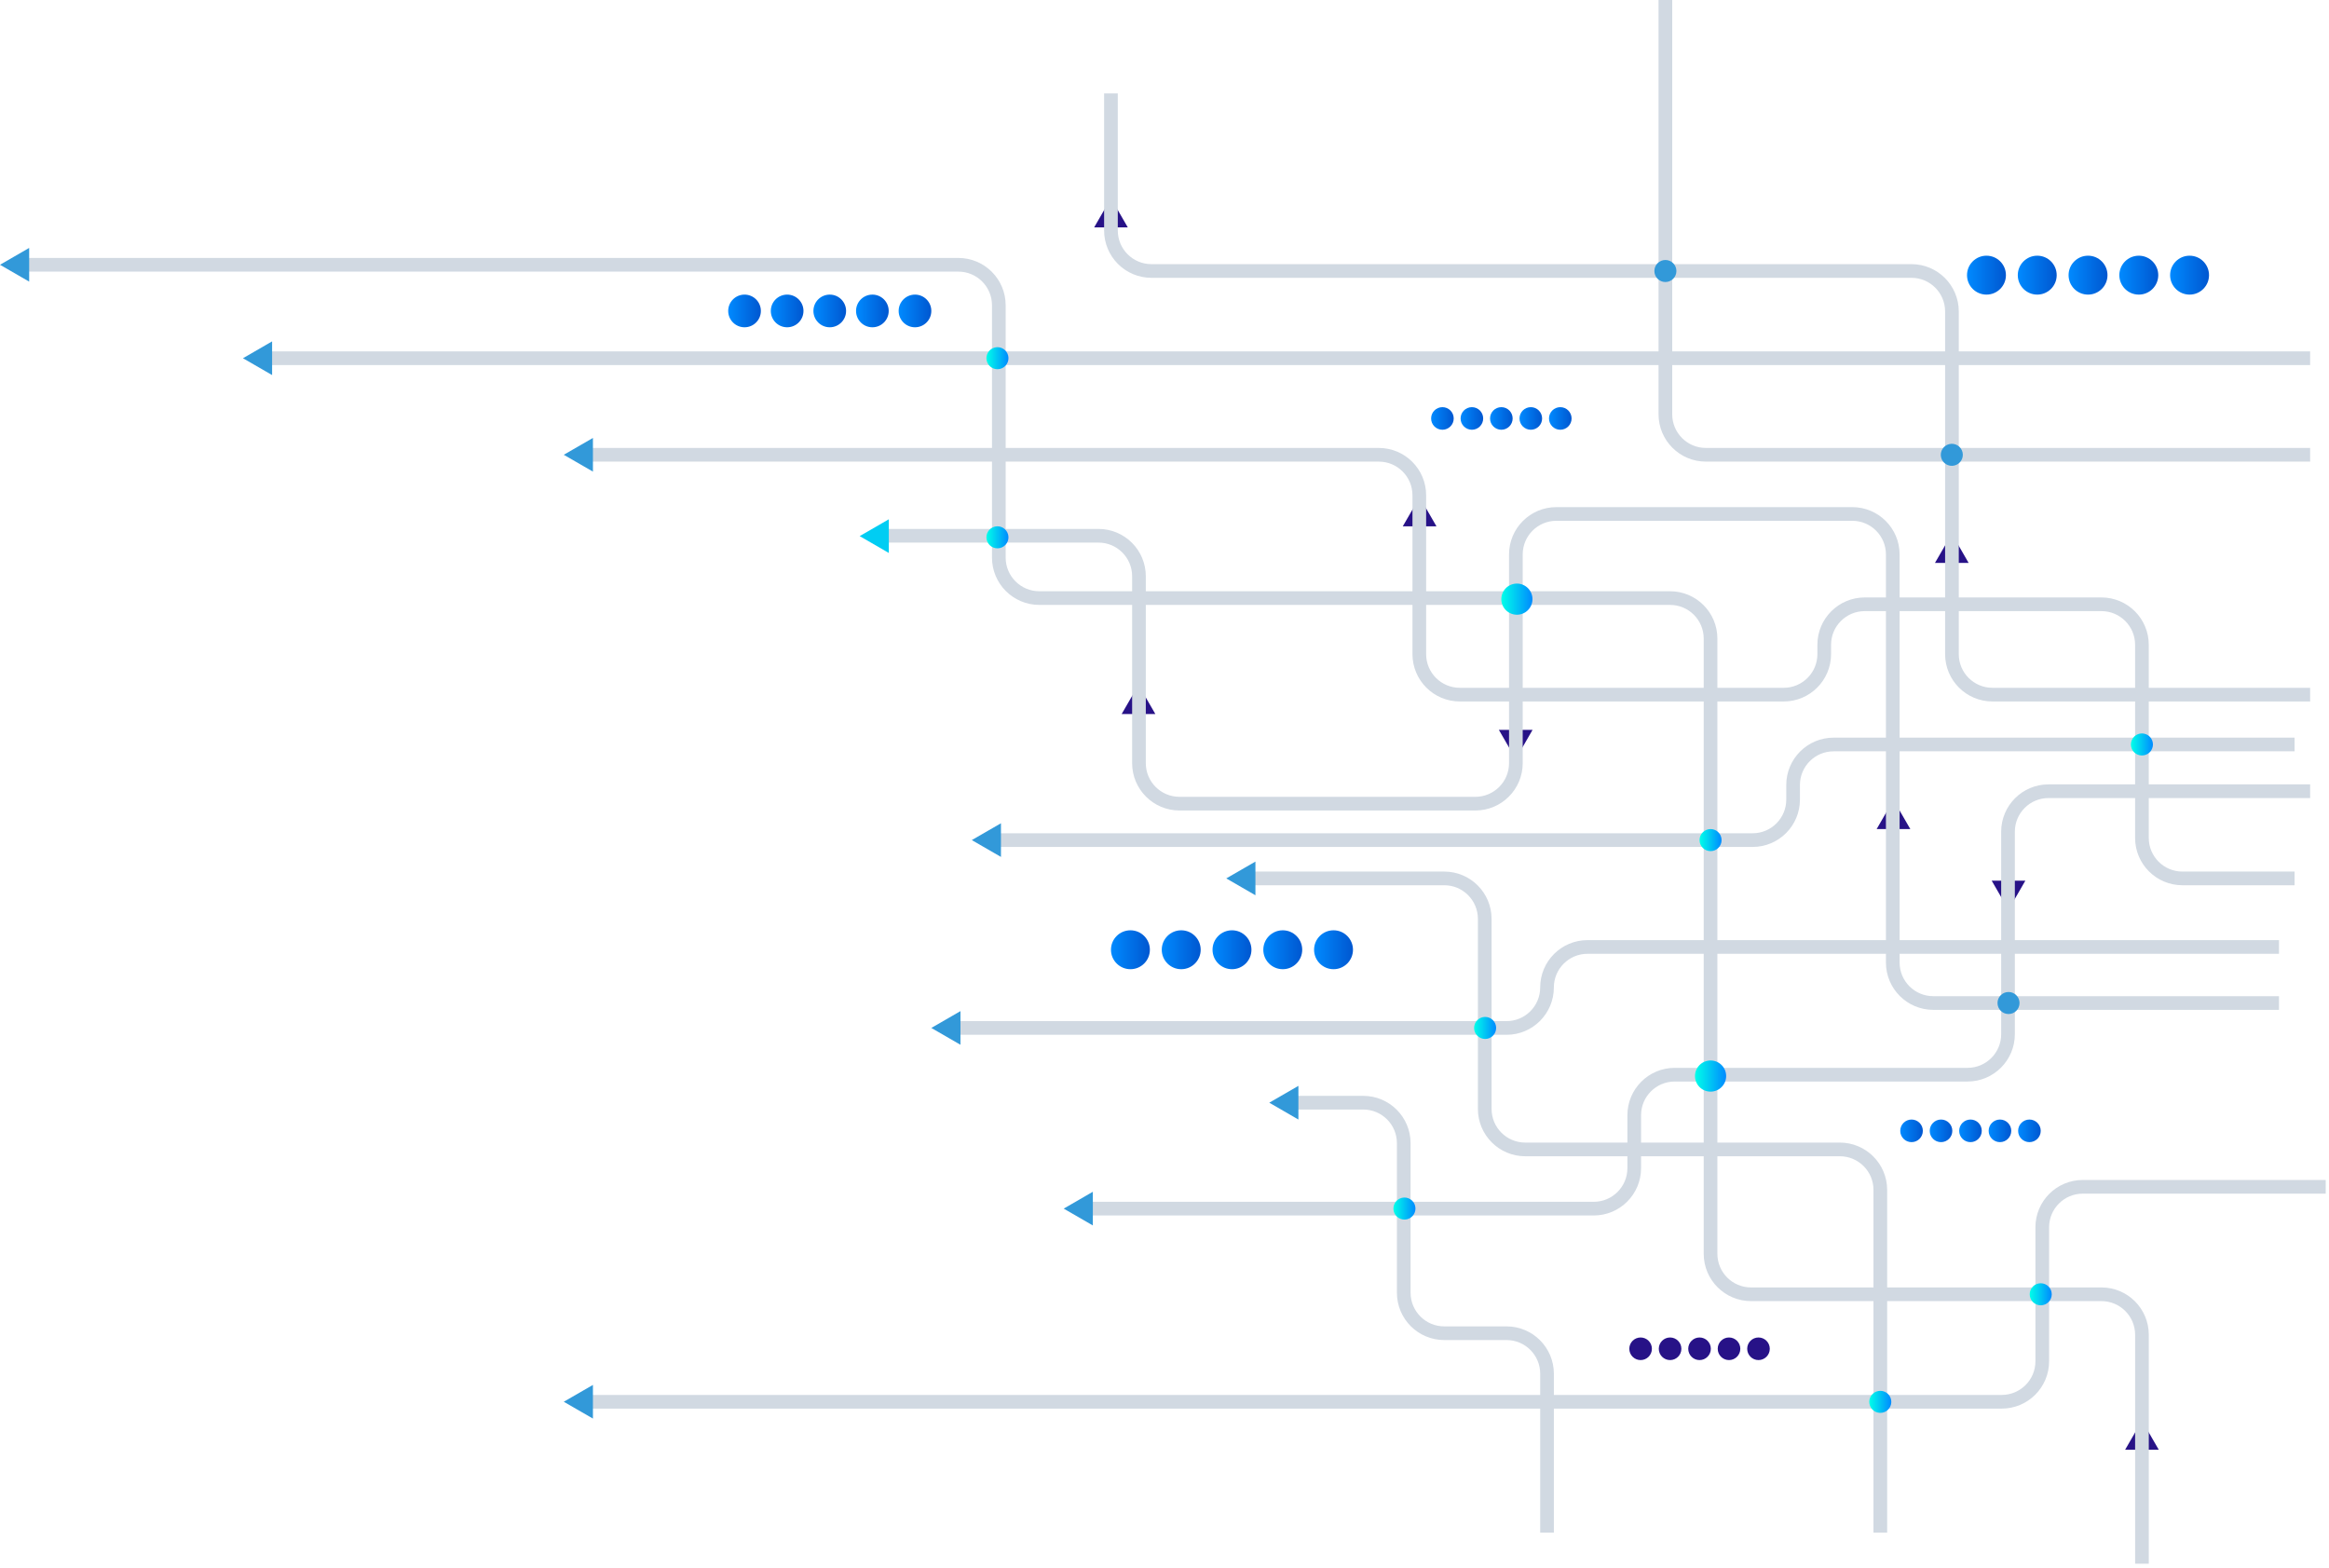 <svg width="511" height="344" viewBox="0 0 511 344" fill="none" xmlns="http://www.w3.org/2000/svg">
<path d="M249.798 150.254L253.49 156.649H246.101L249.798 150.254Z" fill="#271287"/>
<path d="M469.961 311.671L473.653 318.066H466.264L469.961 311.671Z" fill="#271287"/>
<path d="M415.442 175.496L419.139 181.891H411.75L415.442 175.496Z" fill="#271287"/>
<path d="M243.755 43.49L247.447 49.89H240.062L243.755 43.49Z" fill="#271287"/>
<path d="M311.478 109.071L315.17 115.471H307.781L311.478 109.071Z" fill="#271287"/>
<path d="M428.242 117.102L431.934 123.501H424.545L428.242 117.102Z" fill="#271287"/>
<path d="M440.684 199.608L436.992 193.213H444.376L440.684 199.608Z" fill="#271287"/>
<path d="M332.56 166.533L328.868 160.133H336.252L332.56 166.533Z" fill="#271287"/>
<path d="M506.863 99.775H374.283C369.375 99.775 365.398 95.798 365.398 90.89V0" stroke="#D1D9E2" stroke-width="3" stroke-miterlimit="10"/>
<path d="M506.863 152.397H437.156C432.247 152.397 428.271 148.42 428.271 143.512V68.337C428.271 63.428 424.294 59.452 419.385 59.452H252.635C247.726 59.452 243.75 55.475 243.75 50.566V20.498" stroke="#D1D9E2" stroke-width="3" stroke-miterlimit="10"/>
<path d="M506.863 78.592H56.502" stroke="#D1D9E2" stroke-width="3" stroke-miterlimit="10"/>
<path d="M510.28 260.377H456.973C452.065 260.377 448.088 264.354 448.088 269.262V298.65C448.088 303.558 444.111 307.535 439.203 307.535H126.89" stroke="#D1D9E2" stroke-width="3" stroke-miterlimit="10"/>
<path d="M469.961 343.066V292.839C469.961 287.93 465.984 283.953 461.076 283.953H384.192C379.283 283.953 375.307 279.976 375.307 275.068V140.099C375.307 135.191 371.33 131.214 366.421 131.214H228.035C223.127 131.214 219.15 127.237 219.15 122.329V66.975C219.15 62.067 215.173 58.09 210.265 58.09H3.195" stroke="#D1D9E2" stroke-width="3" stroke-miterlimit="10"/>
<path d="M503.446 192.716H478.842C473.933 192.716 469.956 188.74 469.956 183.831V141.461C469.956 136.552 465.979 132.575 461.071 132.575H409.135C404.226 132.575 400.249 136.552 400.249 141.461V143.512C400.249 148.42 396.272 152.397 391.364 152.397H320.291C315.383 152.397 311.406 148.42 311.406 143.512V108.661C311.406 103.752 307.429 99.775 302.521 99.775H126.885" stroke="#D1D9E2" stroke-width="3" stroke-miterlimit="10"/>
<path d="M500.029 220.052H424.173C419.265 220.052 415.288 216.075 415.288 211.167V121.643C415.288 116.735 411.311 112.758 406.402 112.758H341.478C336.57 112.758 332.593 116.735 332.593 121.643V167.431C332.593 172.339 328.616 176.316 323.708 176.316H258.784C253.875 176.316 249.898 172.339 249.898 167.431V126.426C249.898 121.518 245.922 117.541 241.013 117.541H191.809" stroke="#D1D9E2" stroke-width="3" stroke-miterlimit="10"/>
<path d="M506.863 173.584H449.458C444.55 173.584 440.573 177.561 440.573 182.47V226.891C440.573 231.8 436.596 235.777 431.688 235.777H367.449C362.54 235.777 358.564 239.754 358.564 244.662V256.279C358.564 261.188 354.587 265.164 349.678 265.164H236.578" stroke="#D1D9E2" stroke-width="3" stroke-miterlimit="10"/>
<path d="M339.432 336.233V301.382C339.432 296.473 335.455 292.496 330.547 292.496H316.879C311.97 292.496 307.993 288.519 307.993 283.611V250.806C307.993 245.898 304.016 241.921 299.108 241.921H281.68" stroke="#D1D9E2" stroke-width="3" stroke-miterlimit="10"/>
<path d="M500.029 207.755H348.313C343.404 207.755 339.427 211.732 339.427 216.641C339.427 221.549 335.45 225.526 330.542 225.526H207.528" stroke="#D1D9E2" stroke-width="3" stroke-miterlimit="10"/>
<path d="M412.557 336.233V261.057C412.557 256.149 408.58 252.172 403.671 252.172H334.65C329.741 252.172 325.764 248.195 325.764 243.287V201.602C325.764 196.693 321.787 192.716 316.879 192.716H273.823" stroke="#D1D9E2" stroke-width="3" stroke-miterlimit="10"/>
<path d="M503.446 163.333H402.305C397.397 163.333 393.42 167.31 393.42 172.218V175.428C393.42 180.336 389.443 184.313 384.535 184.313H216.418" stroke="#D1D9E2" stroke-width="3" stroke-miterlimit="10"/>
<path d="M329.446 131.996C329.144 130.133 330.409 128.378 332.271 128.076C334.134 127.773 335.889 129.038 336.192 130.901C336.494 132.764 335.229 134.519 333.366 134.821C331.504 135.124 329.748 133.859 329.446 131.996Z" fill="url(#paint0_linear_6122_124955)"/>
<path d="M375.311 239.493C373.424 239.493 371.894 237.963 371.894 236.076C371.894 234.189 373.424 232.659 375.311 232.659C377.199 232.659 378.729 234.189 378.729 236.076C378.729 237.963 377.199 239.493 375.311 239.493Z" fill="url(#paint1_linear_6122_124955)"/>
<path d="M410.169 307.975C409.936 306.66 410.813 305.405 412.128 305.172C413.443 304.939 414.698 305.816 414.931 307.13C415.164 308.445 414.288 309.7 412.973 309.934C411.658 310.167 410.403 309.29 410.169 307.975Z" fill="url(#paint2_linear_6122_124955)"/>
<path d="M425.887 100.333C425.583 99.033 426.39 97.732 427.69 97.428C428.99 97.123 430.291 97.93 430.596 99.231C430.9 100.531 430.093 101.832 428.793 102.136C427.492 102.441 426.192 101.634 425.887 100.333Z" fill="#3299D9"/>
<path d="M216.493 79.14C216.186 77.84 216.991 76.538 218.291 76.231C219.591 75.924 220.893 76.729 221.2 78.029C221.507 79.329 220.702 80.631 219.402 80.938C218.102 81.245 216.8 80.44 216.493 79.14Z" fill="url(#paint3_linear_6122_124955)"/>
<path d="M365.398 61.874C364.063 61.874 362.98 60.791 362.98 59.456C362.98 58.121 364.063 57.038 365.398 57.038C366.734 57.038 367.816 58.121 367.816 59.456C367.816 60.791 366.734 61.874 365.398 61.874Z" fill="#3299D9"/>
<path d="M375.311 186.727C373.976 186.727 372.893 185.644 372.893 184.309C372.893 182.973 373.976 181.891 375.311 181.891C376.646 181.891 377.729 182.973 377.729 184.309C377.729 185.644 376.646 186.727 375.311 186.727Z" fill="url(#paint4_linear_6122_124955)"/>
<path d="M325.846 227.939C324.511 227.939 323.428 226.856 323.428 225.521C323.428 224.186 324.511 223.103 325.846 223.103C327.182 223.103 328.264 224.186 328.264 225.521C328.264 226.856 327.182 227.939 325.846 227.939Z" fill="url(#paint5_linear_6122_124955)"/>
<path d="M305.792 265.702C305.485 264.402 306.29 263.1 307.589 262.793C308.889 262.486 310.192 263.291 310.498 264.591C310.805 265.891 310 267.193 308.7 267.5C307.401 267.807 306.098 267.002 305.792 265.702Z" fill="url(#paint6_linear_6122_124955)"/>
<path d="M447.75 286.372C446.415 286.372 445.332 285.289 445.332 283.954C445.332 282.618 446.415 281.536 447.75 281.536C449.086 281.536 450.168 282.618 450.168 283.954C450.168 285.289 449.086 286.372 447.75 286.372Z" fill="url(#paint7_linear_6122_124955)"/>
<path d="M468.999 165.55C467.772 165.023 467.205 163.601 467.732 162.374C468.259 161.147 469.681 160.58 470.908 161.107C472.135 161.634 472.703 163.056 472.175 164.283C471.648 165.51 470.226 166.077 468.999 165.55Z" fill="url(#paint8_linear_6122_124955)"/>
<path d="M216.492 118.437C216.186 117.138 216.99 115.835 218.29 115.528C219.59 115.222 220.892 116.027 221.199 117.326C221.506 118.626 220.701 119.928 219.401 120.235C218.101 120.542 216.799 119.737 216.492 118.437Z" fill="url(#paint9_linear_6122_124955)"/>
<path d="M440.684 222.471C439.349 222.471 438.266 221.388 438.266 220.053C438.266 218.717 439.349 217.635 440.684 217.635C442.019 217.635 443.102 218.717 443.102 220.053C443.102 221.388 442.019 222.471 440.684 222.471Z" fill="#3299D9"/>
<path d="M213.218 184.308L219.618 180.616V188.001L213.218 184.308Z" fill="#3299D9"/>
<path d="M269.05 192.716L275.45 189.024V196.413L269.05 192.716Z" fill="#3299D9"/>
<path d="M123.694 307.531L130.094 303.838V311.223L123.694 307.531Z" fill="#3299D9"/>
<path d="M233.383 265.16L239.778 261.463V268.852L233.383 265.16Z" fill="#3299D9"/>
<path d="M278.485 241.921L284.88 238.229V245.618L278.485 241.921Z" fill="#3299D9"/>
<path d="M204.338 225.521L210.733 221.829V229.213L204.338 225.521Z" fill="#3299D9"/>
<path d="M188.619 117.618L195.014 113.926V121.315L188.619 117.618Z" fill="#01CDF3"/>
<path d="M123.694 99.775L130.094 96.083V103.467L123.694 99.775Z" fill="#3299D9"/>
<path d="M53.307 78.593L59.702 74.895V82.285L53.307 78.593Z" fill="#3299D9"/>
<path d="M-0 58.09L6.399 54.393V61.782L-0 58.09Z" fill="#3299D9"/>
<path d="M476.138 60.366C476.138 58.008 478.05 56.097 480.407 56.097C482.765 56.097 484.676 58.008 484.676 60.366C484.676 62.723 482.765 64.635 480.407 64.635C478.05 64.635 476.138 62.723 476.138 60.366Z" fill="url(#paint10_linear_6122_124955)"/>
<path d="M464.999 60.366C464.999 58.008 466.911 56.097 469.268 56.097C471.626 56.097 473.537 58.008 473.537 60.366C473.537 62.723 471.626 64.635 469.268 64.635C466.911 64.635 464.999 62.723 464.999 60.366Z" fill="url(#paint11_linear_6122_124955)"/>
<path d="M453.86 60.366C453.86 58.008 455.771 56.097 458.129 56.097C460.487 56.097 462.398 58.008 462.398 60.366C462.398 62.723 460.487 64.635 458.129 64.635C455.771 64.635 453.86 62.723 453.86 60.366Z" fill="url(#paint12_linear_6122_124955)"/>
<path d="M442.717 60.366C442.717 58.008 444.628 56.097 446.985 56.097C449.343 56.097 451.254 58.008 451.254 60.366C451.254 62.723 449.343 64.635 446.985 64.635C444.628 64.635 442.717 62.723 442.717 60.366Z" fill="url(#paint13_linear_6122_124955)"/>
<path d="M431.577 60.366C431.577 58.008 433.488 56.097 435.846 56.097C438.203 56.097 440.115 58.008 440.115 60.366C440.115 62.723 438.203 64.635 435.846 64.635C433.488 64.635 431.577 62.723 431.577 60.366Z" fill="url(#paint14_linear_6122_124955)"/>
<path d="M288.317 208.366C288.317 206.008 290.228 204.097 292.586 204.097C294.943 204.097 296.854 206.008 296.854 208.366C296.854 210.723 294.943 212.634 292.586 212.634C290.228 212.634 288.317 210.723 288.317 208.366Z" fill="url(#paint15_linear_6122_124955)"/>
<path d="M277.178 208.366C277.178 206.008 279.089 204.097 281.446 204.097C283.804 204.097 285.715 206.008 285.715 208.366C285.715 210.723 283.804 212.634 281.446 212.634C279.089 212.634 277.178 210.723 277.178 208.366Z" fill="url(#paint16_linear_6122_124955)"/>
<path d="M266.038 208.366C266.038 206.008 267.95 204.097 270.307 204.097C272.665 204.097 274.576 206.008 274.576 208.366C274.576 210.723 272.665 212.634 270.307 212.634C267.95 212.634 266.038 210.723 266.038 208.366Z" fill="url(#paint17_linear_6122_124955)"/>
<path d="M254.899 208.366C254.899 206.008 256.81 204.097 259.168 204.097C261.525 204.097 263.437 206.008 263.437 208.366C263.437 210.723 261.525 212.634 259.168 212.634C256.81 212.634 254.899 210.723 254.899 208.366Z" fill="url(#paint18_linear_6122_124955)"/>
<path d="M243.755 208.366C243.755 206.008 245.666 204.097 248.024 204.097C250.381 204.097 252.292 206.008 252.292 208.366C252.292 210.723 250.381 212.634 248.024 212.634C245.666 212.634 243.755 210.723 243.755 208.366Z" fill="url(#paint19_linear_6122_124955)"/>
<path d="M200.752 64.634H200.757C202.735 64.634 204.338 66.238 204.338 68.215V68.22C204.338 70.198 202.735 71.801 200.757 71.801H200.752C198.774 71.801 197.171 70.198 197.171 68.22V68.215C197.171 66.238 198.774 64.634 200.752 64.634Z" fill="url(#paint20_linear_6122_124955)"/>
<path d="M191.403 64.634H191.408C193.386 64.634 194.989 66.238 194.989 68.215V68.22C194.989 70.198 193.386 71.801 191.408 71.801H191.403C189.425 71.801 187.822 70.198 187.822 68.22V68.215C187.822 66.238 189.425 64.634 191.403 64.634Z" fill="url(#paint21_linear_6122_124955)"/>
<path d="M182.05 64.634H182.055C184.032 64.634 185.636 66.238 185.636 68.215V68.22C185.636 70.198 184.032 71.801 182.055 71.801H182.05C180.072 71.801 178.469 70.198 178.469 68.22V68.215C178.469 66.238 180.072 64.634 182.05 64.634Z" fill="url(#paint22_linear_6122_124955)"/>
<path d="M172.701 64.634H172.706C174.684 64.634 176.287 66.238 176.287 68.215V68.22C176.287 70.198 174.684 71.801 172.706 71.801H172.701C170.723 71.801 169.12 70.198 169.12 68.22V68.215C169.12 66.238 170.723 64.634 172.701 64.634Z" fill="url(#paint23_linear_6122_124955)"/>
<path d="M163.353 64.634H163.358C165.336 64.634 166.939 66.238 166.939 68.215V68.22C166.939 70.198 165.336 71.801 163.358 71.801H163.353C161.375 71.801 159.772 70.198 159.772 68.22V68.215C159.772 66.238 161.375 64.634 163.353 64.634Z" fill="url(#paint24_linear_6122_124955)"/>
<path d="M385.823 293.432H385.828C387.196 293.432 388.304 294.541 388.304 295.908V295.913C388.304 297.28 387.196 298.389 385.828 298.389H385.823C384.456 298.389 383.348 297.28 383.348 295.913V295.908C383.348 294.541 384.456 293.432 385.823 293.432Z" fill="#271287"/>
<path d="M379.356 293.432H379.361C380.728 293.432 381.837 294.541 381.837 295.908V295.913C381.837 297.28 380.728 298.389 379.361 298.389H379.356C377.989 298.389 376.88 297.28 376.88 295.913V295.908C376.88 294.541 377.989 293.432 379.356 293.432Z" fill="#271287"/>
<path d="M372.889 293.432H372.894C374.261 293.432 375.37 294.541 375.37 295.908V295.913C375.37 297.28 374.261 298.389 372.894 298.389H372.889C371.521 298.389 370.413 297.28 370.413 295.913V295.908C370.413 294.541 371.521 293.432 372.889 293.432Z" fill="#271287"/>
<path d="M366.426 293.432H366.431C367.798 293.432 368.907 294.541 368.907 295.908V295.913C368.907 297.28 367.798 298.389 366.431 298.389H366.426C365.059 298.389 363.95 297.28 363.95 295.913V295.908C363.95 294.541 365.059 293.432 366.426 293.432Z" fill="#271287"/>
<path d="M359.959 293.432H359.964C361.331 293.432 362.439 294.541 362.439 295.908V295.913C362.439 297.28 361.331 298.389 359.964 298.389H359.959C358.591 298.389 357.483 297.28 357.483 295.913V295.908C357.483 294.541 358.591 293.432 359.959 293.432Z" fill="#271287"/>
<path d="M445.269 245.618H445.274C446.641 245.618 447.75 246.726 447.75 248.094V248.098C447.75 249.466 446.641 250.574 445.274 250.574H445.269C443.902 250.574 442.793 249.466 442.793 248.098V248.094C442.793 246.726 443.902 245.618 445.269 245.618Z" fill="url(#paint25_linear_6122_124955)"/>
<path d="M438.802 245.618H438.807C440.174 245.618 441.283 246.726 441.283 248.094V248.098C441.283 249.466 440.174 250.574 438.807 250.574H438.802C437.435 250.574 436.326 249.466 436.326 248.098V248.094C436.326 246.726 437.435 245.618 438.802 245.618Z" fill="url(#paint26_linear_6122_124955)"/>
<path d="M432.335 245.618H432.34C433.707 245.618 434.815 246.726 434.815 248.094V248.098C434.815 249.466 433.707 250.574 432.34 250.574H432.335C430.967 250.574 429.859 249.466 429.859 248.098V248.094C429.859 246.726 430.967 245.618 432.335 245.618Z" fill="url(#paint27_linear_6122_124955)"/>
<path d="M425.872 245.618H425.877C427.245 245.618 428.353 246.726 428.353 248.094V248.098C428.353 249.466 427.245 250.574 425.877 250.574H425.872C424.505 250.574 423.396 249.466 423.396 248.098V248.094C423.396 246.726 424.505 245.618 425.872 245.618Z" fill="url(#paint28_linear_6122_124955)"/>
<path d="M419.405 245.618H419.41C420.777 245.618 421.886 246.726 421.886 248.094V248.098C421.886 249.466 420.777 250.574 419.41 250.574H419.405C418.038 250.574 416.929 249.466 416.929 248.098V248.094C416.929 246.726 418.038 245.618 419.405 245.618Z" fill="url(#paint29_linear_6122_124955)"/>
<path d="M342.338 89.326H342.342C343.71 89.326 344.818 90.435 344.818 91.802V91.807C344.818 93.174 343.71 94.283 342.342 94.283H342.338C340.97 94.283 339.862 93.174 339.862 91.807V91.802C339.862 90.435 340.97 89.326 342.338 89.326Z" fill="url(#paint30_linear_6122_124955)"/>
<path d="M335.87 89.326H335.875C337.243 89.326 338.351 90.435 338.351 91.802V91.807C338.351 93.174 337.243 94.283 335.875 94.283H335.87C334.503 94.283 333.394 93.174 333.394 91.807V91.802C333.394 90.435 334.503 89.326 335.87 89.326Z" fill="url(#paint31_linear_6122_124955)"/>
<path d="M329.403 89.326H329.408C330.775 89.326 331.884 90.435 331.884 91.802V91.807C331.884 93.174 330.775 94.283 329.408 94.283H329.403C328.036 94.283 326.927 93.174 326.927 91.807V91.802C326.927 90.435 328.036 89.326 329.403 89.326Z" fill="url(#paint32_linear_6122_124955)"/>
<path d="M322.941 89.326H322.945C324.313 89.326 325.421 90.435 325.421 91.802V91.807C325.421 93.174 324.313 94.283 322.945 94.283H322.941C321.573 94.283 320.465 93.174 320.465 91.807V91.802C320.465 90.435 321.573 89.326 322.941 89.326Z" fill="url(#paint33_linear_6122_124955)"/>
<path d="M316.473 89.326H316.478C317.846 89.326 318.954 90.435 318.954 91.802V91.807C318.954 93.174 317.846 94.283 316.478 94.283H316.473C315.106 94.283 313.997 93.174 313.997 91.807V91.802C313.997 90.435 315.106 89.326 316.473 89.326Z" fill="url(#paint34_linear_6122_124955)"/>
<defs>
<linearGradient id="paint0_linear_6122_124955" x1="336.232" y1="131.439" x2="329.398" y2="131.439" gradientUnits="userSpaceOnUse">
<stop stop-color="#008AFF"/>
<stop offset="1" stop-color="#00FFE9"/>
</linearGradient>
<linearGradient id="paint1_linear_6122_124955" x1="378.729" y1="236.076" x2="371.894" y2="236.076" gradientUnits="userSpaceOnUse">
<stop stop-color="#008AFF"/>
<stop offset="1" stop-color="#00FFE9"/>
</linearGradient>
<linearGradient id="paint2_linear_6122_124955" x1="414.942" y1="307.544" x2="410.111" y2="307.544" gradientUnits="userSpaceOnUse">
<stop stop-color="#008AFF"/>
<stop offset="1" stop-color="#00FFE9"/>
</linearGradient>
<linearGradient id="paint3_linear_6122_124955" x1="221.264" y1="78.6" x2="216.433" y2="78.6" gradientUnits="userSpaceOnUse">
<stop stop-color="#008AFF"/>
<stop offset="1" stop-color="#00FFE9"/>
</linearGradient>
<linearGradient id="paint4_linear_6122_124955" x1="377.724" y1="184.309" x2="372.893" y2="184.309" gradientUnits="userSpaceOnUse">
<stop stop-color="#008AFF"/>
<stop offset="1" stop-color="#00FFE9"/>
</linearGradient>
<linearGradient id="paint5_linear_6122_124955" x1="328.259" y1="225.521" x2="323.428" y2="225.521" gradientUnits="userSpaceOnUse">
<stop stop-color="#008AFF"/>
<stop offset="1" stop-color="#00FFE9"/>
</linearGradient>
<linearGradient id="paint6_linear_6122_124955" x1="310.573" y1="265.154" x2="305.742" y2="265.154" gradientUnits="userSpaceOnUse">
<stop stop-color="#008AFF"/>
<stop offset="1" stop-color="#00FFE9"/>
</linearGradient>
<linearGradient id="paint7_linear_6122_124955" x1="450.164" y1="283.954" x2="445.332" y2="283.954" gradientUnits="userSpaceOnUse">
<stop stop-color="#008AFF"/>
<stop offset="1" stop-color="#00FFE9"/>
</linearGradient>
<linearGradient id="paint8_linear_6122_124955" x1="472.374" y1="163.329" x2="467.543" y2="163.329" gradientUnits="userSpaceOnUse">
<stop stop-color="#008AFF"/>
<stop offset="1" stop-color="#00FFE9"/>
</linearGradient>
<linearGradient id="paint9_linear_6122_124955" x1="221.267" y1="117.898" x2="216.436" y2="117.898" gradientUnits="userSpaceOnUse">
<stop stop-color="#008AFF"/>
<stop offset="1" stop-color="#00FFE9"/>
</linearGradient>
<linearGradient id="paint10_linear_6122_124955" x1="484.676" y1="60.363" x2="476.138" y2="60.363" gradientUnits="userSpaceOnUse">
<stop stop-color="#0057D0"/>
<stop offset="1" stop-color="#008AFF"/>
</linearGradient>
<linearGradient id="paint11_linear_6122_124955" x1="473.537" y1="3.81592e-05" x2="464.999" y2="3.81592e-05" gradientUnits="userSpaceOnUse">
<stop stop-color="#0057D0"/>
<stop offset="1" stop-color="#008AFF"/>
</linearGradient>
<linearGradient id="paint12_linear_6122_124955" x1="462.398" y1="3.78433e-05" x2="453.855" y2="3.78433e-05" gradientUnits="userSpaceOnUse">
<stop stop-color="#0057D0"/>
<stop offset="1" stop-color="#008AFF"/>
</linearGradient>
<linearGradient id="paint13_linear_6122_124955" x1="451.254" y1="3.81592e-05" x2="442.717" y2="3.81592e-05" gradientUnits="userSpaceOnUse">
<stop stop-color="#0057D0"/>
<stop offset="1" stop-color="#008AFF"/>
</linearGradient>
<linearGradient id="paint14_linear_6122_124955" x1="440.115" y1="3.81592e-05" x2="431.577" y2="3.81592e-05" gradientUnits="userSpaceOnUse">
<stop stop-color="#0057D0"/>
<stop offset="1" stop-color="#008AFF"/>
</linearGradient>
<linearGradient id="paint15_linear_6122_124955" x1="296.854" y1="208.363" x2="288.317" y2="208.363" gradientUnits="userSpaceOnUse">
<stop stop-color="#0057D0"/>
<stop offset="1" stop-color="#008AFF"/>
</linearGradient>
<linearGradient id="paint16_linear_6122_124955" x1="285.715" y1="208.363" x2="277.178" y2="208.363" gradientUnits="userSpaceOnUse">
<stop stop-color="#0057D0"/>
<stop offset="1" stop-color="#008AFF"/>
</linearGradient>
<linearGradient id="paint17_linear_6122_124955" x1="274.576" y1="208.363" x2="266.038" y2="208.363" gradientUnits="userSpaceOnUse">
<stop stop-color="#0057D0"/>
<stop offset="1" stop-color="#008AFF"/>
</linearGradient>
<linearGradient id="paint18_linear_6122_124955" x1="263.437" y1="208.363" x2="254.894" y2="208.363" gradientUnits="userSpaceOnUse">
<stop stop-color="#0057D0"/>
<stop offset="1" stop-color="#008AFF"/>
</linearGradient>
<linearGradient id="paint19_linear_6122_124955" x1="252.292" y1="208.363" x2="243.755" y2="208.363" gradientUnits="userSpaceOnUse">
<stop stop-color="#0057D0"/>
<stop offset="1" stop-color="#008AFF"/>
</linearGradient>
<linearGradient id="paint20_linear_6122_124955" x1="204.338" y1="68.215" x2="197.171" y2="68.215" gradientUnits="userSpaceOnUse">
<stop stop-color="#0057D0"/>
<stop offset="1" stop-color="#008AFF"/>
</linearGradient>
<linearGradient id="paint21_linear_6122_124955" x1="194.989" y1="68.215" x2="187.822" y2="68.215" gradientUnits="userSpaceOnUse">
<stop stop-color="#0057D0"/>
<stop offset="1" stop-color="#008AFF"/>
</linearGradient>
<linearGradient id="paint22_linear_6122_124955" x1="185.636" y1="68.215" x2="178.473" y2="68.215" gradientUnits="userSpaceOnUse">
<stop stop-color="#0057D0"/>
<stop offset="1" stop-color="#008AFF"/>
</linearGradient>
<linearGradient id="paint23_linear_6122_124955" x1="176.287" y1="68.215" x2="169.125" y2="68.215" gradientUnits="userSpaceOnUse">
<stop stop-color="#0057D0"/>
<stop offset="1" stop-color="#008AFF"/>
</linearGradient>
<linearGradient id="paint24_linear_6122_124955" x1="166.939" y1="68.215" x2="159.772" y2="68.215" gradientUnits="userSpaceOnUse">
<stop stop-color="#0057D0"/>
<stop offset="1" stop-color="#008AFF"/>
</linearGradient>
<linearGradient id="paint25_linear_6122_124955" x1="447.75" y1="248.094" x2="442.793" y2="248.094" gradientUnits="userSpaceOnUse">
<stop stop-color="#0057D0"/>
<stop offset="1" stop-color="#008AFF"/>
</linearGradient>
<linearGradient id="paint26_linear_6122_124955" x1="441.283" y1="248.094" x2="436.326" y2="248.094" gradientUnits="userSpaceOnUse">
<stop stop-color="#0057D0"/>
<stop offset="1" stop-color="#008AFF"/>
</linearGradient>
<linearGradient id="paint27_linear_6122_124955" x1="434.815" y1="248.094" x2="429.864" y2="248.094" gradientUnits="userSpaceOnUse">
<stop stop-color="#0057D0"/>
<stop offset="1" stop-color="#008AFF"/>
</linearGradient>
<linearGradient id="paint28_linear_6122_124955" x1="428.353" y1="248.094" x2="423.396" y2="248.094" gradientUnits="userSpaceOnUse">
<stop stop-color="#0057D0"/>
<stop offset="1" stop-color="#008AFF"/>
</linearGradient>
<linearGradient id="paint29_linear_6122_124955" x1="421.886" y1="248.094" x2="416.929" y2="248.094" gradientUnits="userSpaceOnUse">
<stop stop-color="#0057D0"/>
<stop offset="1" stop-color="#008AFF"/>
</linearGradient>
<linearGradient id="paint30_linear_6122_124955" x1="344.818" y1="91.802" x2="339.862" y2="91.802" gradientUnits="userSpaceOnUse">
<stop stop-color="#0057D0"/>
<stop offset="1" stop-color="#008AFF"/>
</linearGradient>
<linearGradient id="paint31_linear_6122_124955" x1="338.351" y1="91.802" x2="333.394" y2="91.802" gradientUnits="userSpaceOnUse">
<stop stop-color="#0057D0"/>
<stop offset="1" stop-color="#008AFF"/>
</linearGradient>
<linearGradient id="paint32_linear_6122_124955" x1="331.884" y1="91.802" x2="326.927" y2="91.802" gradientUnits="userSpaceOnUse">
<stop stop-color="#0057D0"/>
<stop offset="1" stop-color="#008AFF"/>
</linearGradient>
<linearGradient id="paint33_linear_6122_124955" x1="325.421" y1="91.802" x2="320.465" y2="91.802" gradientUnits="userSpaceOnUse">
<stop stop-color="#0057D0"/>
<stop offset="1" stop-color="#008AFF"/>
</linearGradient>
<linearGradient id="paint34_linear_6122_124955" x1="318.954" y1="91.802" x2="313.997" y2="91.802" gradientUnits="userSpaceOnUse">
<stop stop-color="#0057D0"/>
<stop offset="1" stop-color="#008AFF"/>
</linearGradient>
</defs>
</svg>

